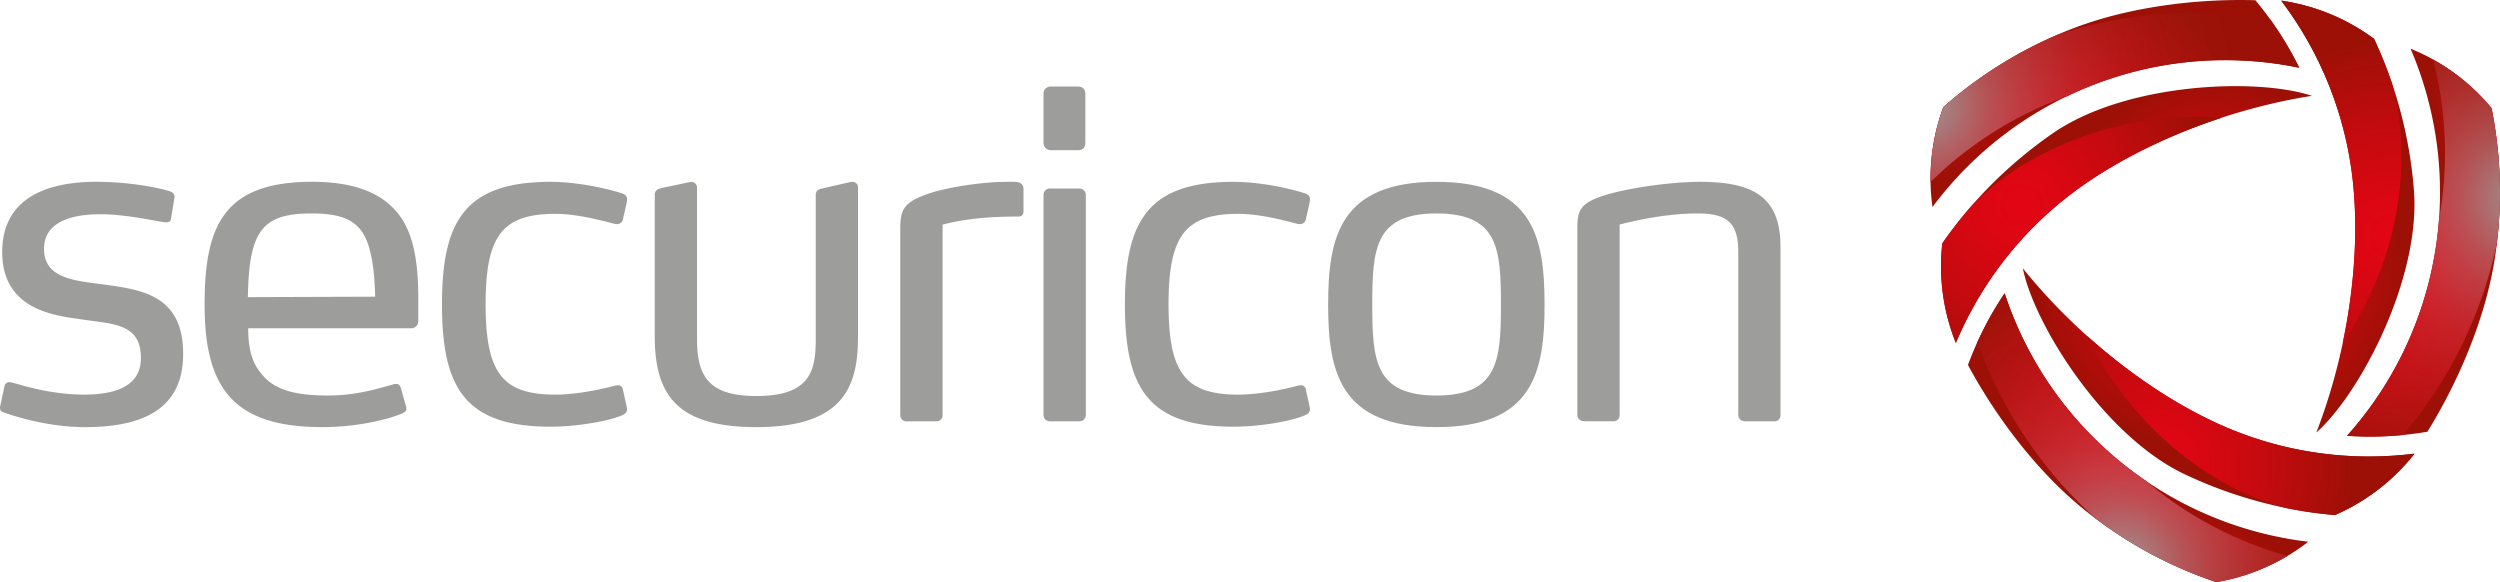 <?xml version="1.0" encoding="UTF-8"?>
<svg width="43.63cm" height="10.16cm" aria-labelledby="securiconTitleID" role="img" viewBox="0 0 1236.8 288" xmlns="http://www.w3.org/2000/svg" xmlns:xlink="http://www.w3.org/1999/xlink">
<title>Securicon logo</title>
<defs>
<radialGradient id="a" cx="1189.1" cy="457.39" r="62.4" gradientTransform="translate(-14.72 74.61) rotate(-2.79)" gradientUnits="userSpaceOnUse">
<stop stop-color="#e30614" offset="0"/>
<stop stop-color="#da0712" offset=".22"/>
<stop stop-color="#c20b0e" offset=".57"/>
<stop stop-color="#9c1006" offset="1"/>
</radialGradient>
<radialGradient id="ac" cx="1166.7" cy="373.84" r="111.59" xlink:href="#a"/>
<radialGradient id="p" cx="1160.8" cy="438.21" r="220.63" gradientUnits="userSpaceOnUse">
<stop stop-color="#9d9d9c" offset="0"/>
<stop stop-color="#9d9d9c" stop-opacity=".81" offset=".05"/>
<stop stop-color="#9d9d9c" stop-opacity=".64" offset=".1"/>
<stop stop-color="#9d9d9c" stop-opacity=".49" offset=".15"/>
<stop stop-color="#9d9d9c" stop-opacity=".36" offset=".21"/>
<stop stop-color="#9d9d9c" stop-opacity=".24" offset=".28"/>
<stop stop-color="#9d9d9c" stop-opacity=".15" offset=".35"/>
<stop stop-color="#9d9d9c" stop-opacity=".08" offset=".44"/>
<stop stop-color="#9d9d9c" stop-opacity=".04" offset=".54"/>
<stop stop-color="#9d9d9c" stop-opacity=".01" offset=".68"/>
<stop stop-color="#9d9d9c" stop-opacity="0" offset="1"/>
</radialGradient>
<radialGradient id="ab" cx="1103.4" cy="-17.42" r="75.68" gradientTransform="translate(2198.2 761.4) rotate(205.54)" xlink:href="#a"/>
<radialGradient id="aa" cx="1178" cy="370.8" r="97.67" xlink:href="#a"/>
<radialGradient id="z" cx="6848.8" cy="3648.5" r="62.4" gradientTransform="translate(2013.2 7941.2) rotate(237.24)" xlink:href="#a"/>
<radialGradient id="y" cx="6975" cy="3284.9" r="111.59" gradientTransform="translate(1941.5 7965.6) rotate(240.03)" xlink:href="#a"/>
<radialGradient id="x" cx="6969" cy="3349.2" r="220.65" gradientTransform="translate(1941.5 7965.6) rotate(240.03)" xlink:href="#p"/>
<radialGradient id="w" cx="-5392" cy="-140.23" r="75.68" gradientTransform="translate(1502.6 5681.2) rotate(85.57)" xlink:href="#a"/>
<radialGradient id="v" cx="6986.2" cy="3281.8" r="97.67" gradientTransform="translate(1941.5 7965.6) rotate(240.03)" xlink:href="#a"/>
<radialGradient id="u" cx="14116" cy="7413.3" r="62.4" gradientTransform="translate(14088 -8998.4) rotate(117.12)" xlink:href="#a"/>
<radialGradient id="t" cx="14415" cy="6692.1" r="111.59" gradientTransform="matrix(-.5 .87 -.87 -.5 14145 -8948)" xlink:href="#a"/>
<radialGradient id="s" cx="14409" cy="6756.5" r="220.64" gradientTransform="matrix(-.5 .87 -.87 -.5 14145 -8948)" xlink:href="#p"/>
<radialGradient id="r" cx="-13575" cy="-6.22" r="75.68" gradientTransform="translate(12390 -7422.5) rotate(-34.55)" xlink:href="#a"/>
<radialGradient id="q" cx="14427" cy="6689" r="97.67" gradientTransform="matrix(-.5 .87 -.87 -.5 14145 -8948)" xlink:href="#a"/>
</defs>
<title>securicon-logo</title>
<path transform="translate(-111.78 -157.29)" d="m1160.2 385.3a180.11 180.11 0 0 1-56.7-82.92 167.84 167.84 0 0 0-18.13 35.46c13.91 25.9 33.95 52.19 56 70.35a210.74 210.74 0 0 0 66.84 37.1 101.51 101.51 0 0 0 45.52-20 180.37 180.37 0 0 1-93.53-39.99z" fill="url(#a)"/>
<path transform="translate(-111.78 -157.29)" d="M1090,326.66A215.09,215.09,0,0,0,1148.86,414a209.73,209.73,0,0,0,59.36,31.25l1.85-.31a102.06,102.06,0,0,0,33.38-12.65,184.45,184.45,0,0,1-68.17-35.48c-.66-.55-1.27-1.13-1.91-1.68-4.48-3.06-8.87-6.34-13.13-9.86a180.06,180.06,0,0,1-56.7-82.92A171.34,171.34,0,0,0,1090,326.62Z" fill="url(#ac)"/>
<path transform="translate(-111.78 -157.29)" d="M1090.41,327.68a214.93,214.93,0,0,0,58.18,86.16c.63.47,1.25,1,1.86,1.43a210.09,210.09,0,0,0,57.77,30l.18,0a101.48,101.48,0,0,0,34.49-12.6l.56-.33a185.15,185.15,0,0,1-68.32-35.7c-.48-.39-.94-.79-1.39-1.2q-6.91-4.69-13.5-10.11a180.06,180.06,0,0,1-56.7-82.92,170.24,170.24,0,0,0-12.61,22.27c-.32.66-.91,1.95-.91,1.95S1090.17,327,1090.41,327.68Z" fill="url(#p)"/>
<path transform="translate(-111.78 -157.29)" d="m1112.5 290c5.75 28.36 40.7 83.64 80.62 102.15a217.25 217.25 0 0 0 73.81 19.93 101.51 101.51 0 0 0 39.36-30.39 180.13 180.13 0 0 1-100.39-16.29c-34.03-16.22-68.34-44.2-93.4-75.4z" fill="url(#ab)"/>
<path transform="translate(-111.78 -157.29)" d="m1306.3 381.73a180.13 180.13 0 0 1-100.39-16.29c-21.21-10.13-42.52-24.82-61.63-42 13 26.7 35.17 54.87 69.5 73.66a131.67 131.67 0 0 0 29.58 11.67 202.06 202.06 0 0 0 23.58 3.33 101.51 101.51 0 0 0 39.36-30.37z" fill="url(#aa)"/>
<path transform="translate(-111.78 -157.29)" d="m1316.4 282.33a180.26 180.26 0 0 1-43.51 90.54 168.46 168.46 0 0 0 39.77-2c15.49-25 28.26-55.49 33-83.63a210.62 210.62 0 0 0-1.25-76.44 101.45 101.45 0 0 0-40.07-29.43 180.36 180.36 0 0 1 12.06 100.96z" fill="url(#z)"/>
<path transform="translate(-111.78 -157.29)" d="M1300.64,372.45A215.06,215.06,0,0,0,1347,277.83a209.82,209.82,0,0,0-2.58-67l-1.2-1.44a101.49,101.49,0,0,0-27.64-22.6,184.44,184.44,0,0,1,3.33,76.78c-.14.84-.33,1.66-.5,2.49q-.61,8.12-2,16.3a180,180,0,0,1-43.51,90.54,171.18,171.18,0,0,0,27.74-.39Z" fill="url(#y)"/>
<path transform="translate(-111.78 -157.29)" d="M1301.34,371.6a215,215,0,0,0,45.57-93.44c.1-.78.2-1.56.32-2.32a208.89,208.89,0,0,0-2.86-65c0-.06-.06-.07-.08-.1a101.46,101.46,0,0,0-27.4-23.18l-1.36-.76a185.08,185.08,0,0,1,3.22,77c-.1.61-.22,1.21-.35,1.81q-.6,8.34-2,16.75a180,180,0,0,1-43.51,90.53,171.84,171.84,0,0,0,25.59-.19l2.14-.19S1300.91,372.13,1301.34,371.6Z" fill="url(#x)"/>
<path transform="translate(-111.78 -157.29)" d="m1257.7 371.28c21.69-19.15 52.12-77 48.22-120.87a217.42 217.42 0 0 0-19.61-73.9 101.58 101.58 0 0 0-46-18.92 180 180 0 0 1 36 95.11c2.96 37.6-4.15 81.3-18.61 118.58z" fill="url(#w)"/>
<path transform="translate(-111.78 -157.29)" d="m1240.3 157.59a180 180 0 0 1 36 95.11c1.82 23.43-0.25 49.23-5.58 74.36 16.63-24.6 30-57.88 29.09-97a131.62 131.62 0 0 0-4.66-31.45 203.28 203.28 0 0 0-8.89-22.09 101.58 101.58 0 0 0-45.96-18.93z" fill="url(#v)"/>
<path transform="translate(-111.78 -157.29)" d="m1149.1 198.59a180 180 0 0 1 100.15-7.79 167.83 167.83 0 0 0-21.69-33.4c-29.39-0.86-62.17 3.4-88.89 13.43a210.48 210.48 0 0 0-65.5 39.44 101.67 101.67 0 0 0-5.35 49.43 180.28 180.28 0 0 1 81.28-61.11z" fill="url(#u)"/>
<path transform="translate(-111.78 -157.29)" d="M1235,167a215.17,215.17,0,0,0-105.08,7.42,209.78,209.78,0,0,0-56.7,35.88c-.21.57-.44,1.21-.65,1.76a101.66,101.66,0,0,0-5.67,35.25,184.42,184.42,0,0,1,64.74-41.41c.8-.3,1.61-.55,2.41-.82q7.34-3.54,15.09-6.47a180.13,180.13,0,0,1,100.15-7.79A170.29,170.29,0,0,0,1235,167Z" fill="url(#t)"/>
<path transform="translate(-111.78 -157.29)" d="m1233.9 166.8a214.87 214.87 0 0 0-103.69 7.46c-0.72 0.31-1.44 0.61-2.16 0.89a208.77 208.77 0 0 0-54.84 35.12v0.11a101.53 101.53 0 0 0-6.3 35.34v1.56a184.94 184.94 0 0 1 65-41.43c0.58-0.22 1.16-0.42 1.74-0.61q7.51-3.66 15.49-6.66a180.14 180.14 0 0 1 100.15-7.8 171.89 171.89 0 0 0-13-22l-1.26-1.78s-0.45-0.1-1.13-0.2z" fill="url(#s)"/>
<path transform="translate(-111.78 -157.29)" d="m1255.5 204.7c-27.45-9.16-92.79-6.43-128.74 18.94a217.47 217.47 0 0 0-54.09 54 101.59 101.59 0 0 0 6.71 49.27 180.18 180.18 0 0 1 64.19-78.89c31.06-21.35 72.44-37.13 111.93-43.32z" fill="url(#r)"/>
<path transform="translate(-111.78 -157.29)" d="m1079.4 327a180.18 180.18 0 0 1 64.19-78.89c19.36-13.33 42.71-24.48 67.12-32.49-29.62-2-65.1 3.13-98.51 23.52a131.76 131.76 0 0 0-24.86 19.81 206.53 206.53 0 0 0-14.65 18.78 101.59 101.59 0 0 0 6.71 49.27z" fill="url(#q)"/>
<path transform="translate(-111.78 -157.29)" d="M153.85,368.59c-19.57,0-37.12-6.17-40.27-7.28-1.12-.43-1.8-.87-1.8-2.41v-.22L114,348.33a2.42,2.42,0,0,1,2.47-2,7.8,7.8,0,0,1,1.35.23c2.25.44,17.76,5.94,35.54,5.94,17.53,0,28.12-5.29,28.12-18.06,0-17-13.05-16.74-29.47-19.16-11.7-1.76-39.14-4-39.14-33.25s26.32-34.8,46.33-34.8c19.12,0,33.74,3.73,36.45,4.62,1.79.66,2.47,1.54,2.47,2.64v.44l-1.8,10.8c-.22,1.32-1.34,1.54-2.25,1.54h-.45c-3.14-.22-19.12-4-31.94-4-15.07,0-28.12,4-28.12,17.17,0,14.32,14.63,15.64,28.12,17.41,19.8,2.64,40.71,5.05,40.71,34.57C202.43,361.09,180.17,368.59,153.85,368.59Z" fill="#9d9d9c"/>
<path transform="translate(-111.78 -157.29)" d="m318.73 316.39a3.57 3.57 0 0 1-3.16 3.31h-81c0 11.67 2.48 18.27 7.66 23.77 6.29 7.06 16.63 9.48 31.48 9.48 13.95 0 22.95-2.87 32.62-5.5a5.41 5.41 0 0 1 1.57-0.23c1.12 0 1.8 0.67 2.25 2.21l2.47 8.8a9.62 9.62 0 0 1 0.23 1.1c0 1.32-0.9 2-2.48 2.65-8.77 3.53-23.62 6.61-39.14 6.61-44.06 0-58.23-19.37-58.23-60.59 0-38.1 8.77-60.78 53.08-60.78 23.4 0 37.12 6.82 44.77 18.72 6.3 10.12 7.87 23.78 7.87 39.64zm-24.07-35.67c-3.6-13.66-11.92-17.84-28.79-17.84-17.32 0-25.42 4.4-29 17.84-2 7.48-2.25 15.63-2.47 23.56l63-0.22c-0.27-7.93-0.71-15.64-2.74-23.34z" fill="#9d9d9c"/>
<path transform="translate(-111.78 -157.29)" d="M422,359.77c0,1.77-1.36,2.43-2.25,2.86-5.63,2.65-21.6,5.75-35.55,5.75-42.51,0-53.76-19.4-53.76-60.57,0-41,11.25-60.57,53.76-60.57,13.95,0,29.47,3.73,35.31,5.72,1.36.44,2.49,1.1,2.49,3.08a10.92,10.92,0,0,1-.24,1.77l-1.8,7.93c-.45,2-1.8,2.42-3.37,2.42h-.22c-5.41-1.33-18.22-5.07-29.92-5.07-26.32,0-34.42,11-34.42,44.72s8.1,44.7,34.42,44.7c11.7,0,24.51-3.08,29.46-4.41a8.69,8.69,0,0,1,1.35-.21,2.44,2.44,0,0,1,2.7,2.19l1.8,8.15A11.44,11.44,0,0,1,422,359.77Z" fill="#9d9d9c"/>
<path transform="translate(-111.78 -157.29)" d="m486.09 368.59c-38.92 0-50.39-15.42-50.39-44.93v-70c0-2 1.36-2.87 3.15-3.31l14.63-3.08h0.22a2.86 2.86 0 0 1 2.92 3.08v75.1c0 19.16 7 27.75 29.47 27.75 26.76 0 29.25-12.77 29.25-28.18v-71.17c0-2.21 1.12-2.88 3.14-3.31l14.4-3.3h0.45a2.74 2.74 0 0 1 2.92 3.08v73.12c0 23.13-5.39 45.15-50.16 45.15z" fill="#9d9d9c"/>
<path transform="translate(-111.78 -157.29)" d="M557.17,269.7c0-9.25,2.7-12.12,11.25-15.64,10.58-4.18,29.69-6.82,41.39-6.82h3.6c1.58,0,4.72.22,4.72,3.52v10.8c0,1.53-.45,2.85-2.47,2.85-14.4,0-26.54,1.1-37.56,4v94a3,3,0,0,1-3.38,3.3H560.54a3,3,0,0,1-3.37-3.3Z" fill="#9d9d9c"/>
<path transform="translate(-111.78 -157.29)" d="m645.13 231.6h-13.27a3.63 3.63 0 0 1-3.83-3.75v-24a3.51 3.51 0 0 1 3.83-3.75h13.27c2.25 0 3.59 1.32 3.59 3.75v24c0 2.43-1.34 3.75-3.59 3.75zm0.45 134.12h-14.18a3.15 3.15 0 0 1-3.37-3.3v-108.57a3.15 3.15 0 0 1 3.37-3.31h14.18a3.15 3.15 0 0 1 3.37 3.31v108.57a3.15 3.15 0 0 1-3.37 3.3z" fill="#9d9d9c"/>
<path transform="translate(-111.78 -157.29)" d="M759.84,359.77c0,1.77-1.34,2.43-2.25,2.86-5.62,2.65-21.58,5.75-35.53,5.75-42.52,0-53.76-19.4-53.76-60.57,0-41,11.24-60.57,53.76-60.57,14,0,29.46,3.73,35.32,5.72,1.34.44,2.46,1.1,2.46,3.08a11.85,11.85,0,0,1-.22,1.77l-1.8,7.93c-.44,2-1.8,2.42-3.37,2.42h-.23c-5.4-1.33-18.21-5.07-29.91-5.07-26.33,0-34.42,11-34.42,44.72s8.09,44.7,34.42,44.7c11.7,0,24.51-3.08,29.46-4.41a8.67,8.67,0,0,1,1.36-.21,2.43,2.43,0,0,1,2.69,2.19l1.8,8.15A12.4,12.4,0,0,1,759.84,359.77Z" fill="#9d9d9c"/>
<path transform="translate(-111.78 -157.29)" d="m822.38 368.59c-47.68 0-53.54-27.31-53.54-60.57 0-33.47 5.86-60.78 53.54-60.78 47.92 0 53.53 27.31 53.53 60.78 0 33.26-5.61 60.57-53.53 60.57zm0-105.71c-30.37 0-31.71 17.39-31.71 45.14 0 27.54 1.34 44.93 31.71 44.93 30.59 0 31.94-17.39 31.94-44.93 0-27.75-1.32-45.14-31.94-45.14z" fill="#9d9d9c"/>
<path transform="translate(-111.78 -157.29)" d="m989.29 365.72h-13.95c-2.25 0-3.6-1.32-3.6-3.3v-80.61c0-14.09-5.39-18.93-20-18.93-19.12 0-38.69 5.5-38.69 5.5v94a3 3 0 0 1-3.38 3.3h-13.95c-2.25 0-3.6-1.32-3.6-3.3v-92.23c0-8.59 1.35-12.34 13-16.09s33.3-6.82 47.69-6.82c27 0 39.81 7.93 39.81 32.16v83a3 3 0 0 1-3.33 3.32z" fill="#9d9d9c"/>
</svg>